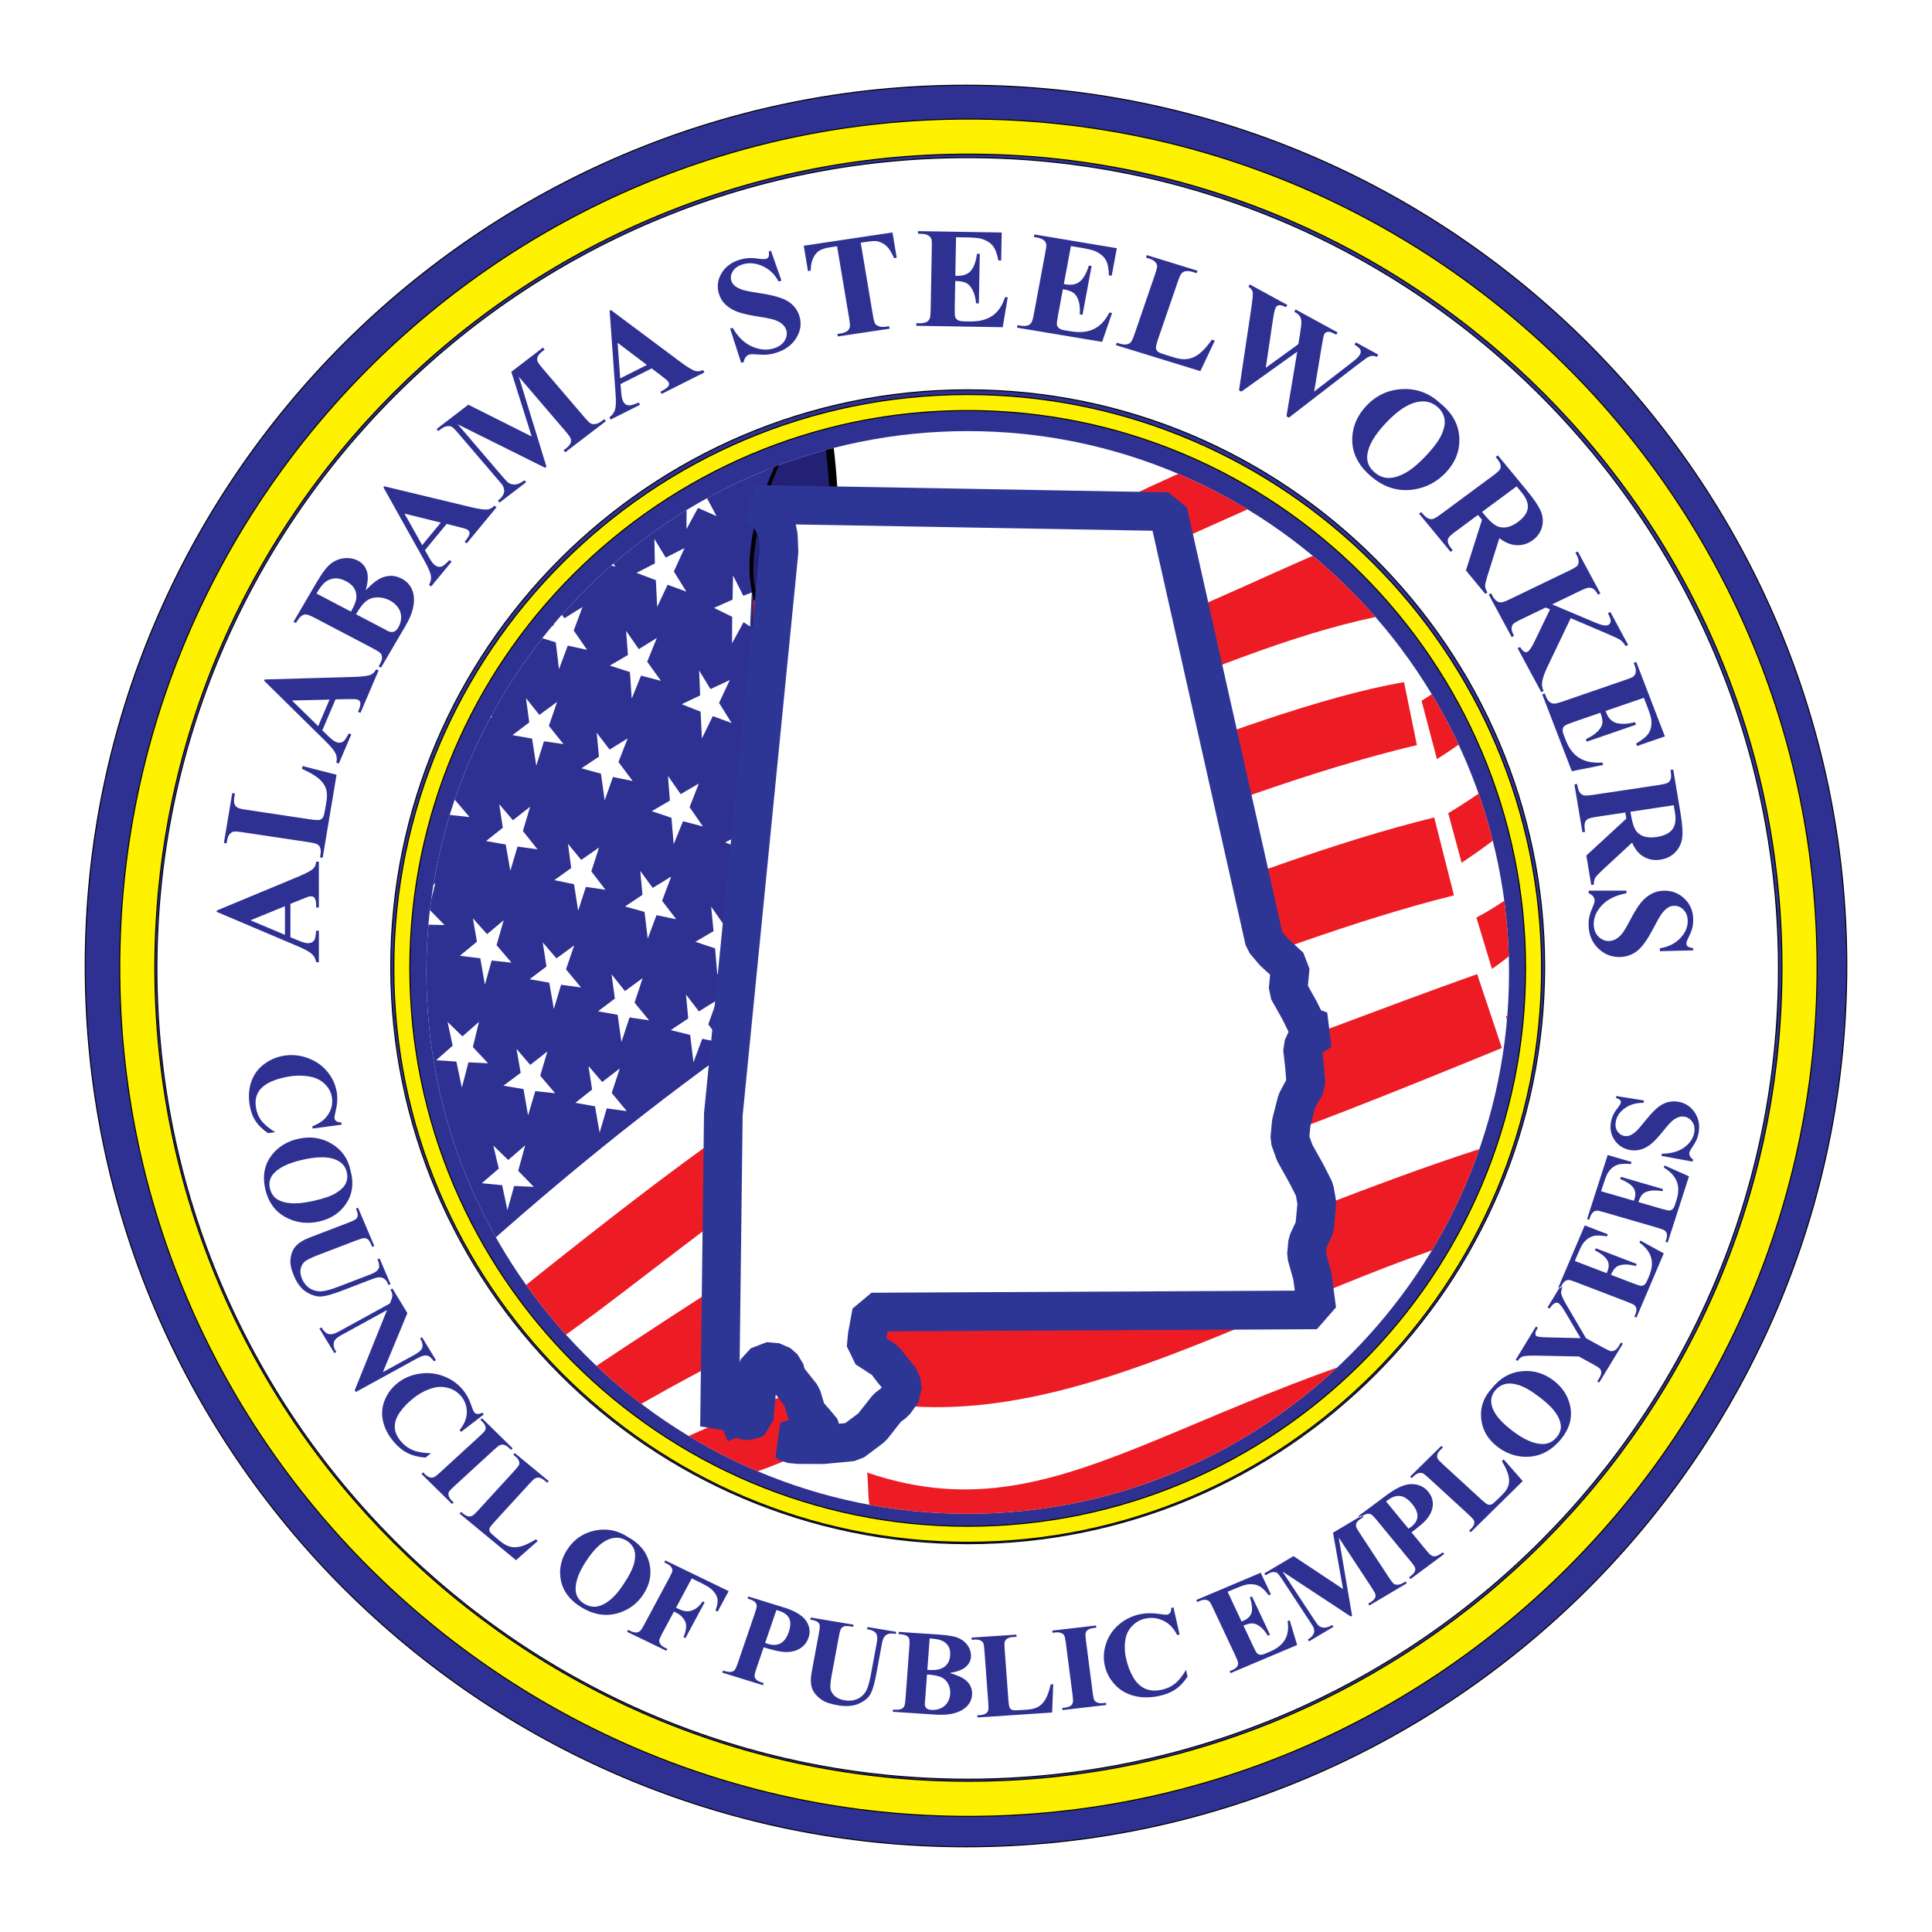 <?xml version="1.0" encoding="utf-8"?>
<!-- Generator: Adobe Illustrator 13.0.0, SVG Export Plug-In . SVG Version: 6.00 Build 14576)  -->
<!DOCTYPE svg PUBLIC "-//W3C//DTD SVG 1.0//EN" "http://www.w3.org/TR/2001/REC-SVG-20010904/DTD/svg10.dtd">
<svg version="1.0" id="Layer_1" xmlns="http://www.w3.org/2000/svg" xmlns:xlink="http://www.w3.org/1999/xlink" x="0px" y="0px"
	 width="192.756px" height="192.756px" viewBox="0 0 192.756 192.756" enable-background="new 0 0 192.756 192.756"
	 xml:space="preserve">
<g>
	<polygon fill-rule="evenodd" clip-rule="evenodd" fill="#FFFFFF" points="0,0 192.756,0 192.756,192.756 0,192.756 0,0 	"/>
	
		<path fill-rule="evenodd" clip-rule="evenodd" fill="#2E3192" stroke="#000000" stroke-width="0.104" stroke-miterlimit="2.613" d="
		M96.378,8.504c48.399,0,87.874,39.475,87.874,87.874s-39.475,87.874-87.874,87.874S8.504,144.777,8.504,96.378
		S47.979,8.504,96.378,8.504L96.378,8.504z"/>
	
		<path fill-rule="evenodd" clip-rule="evenodd" fill="#FFF200" stroke="#000000" stroke-width="0.104" stroke-miterlimit="2.613" d="
		M96.619,11.875c-46.636,0-84.673,38.037-84.673,84.672s38.037,84.673,84.673,84.673c46.636,0,84.672-38.037,84.672-84.673
		S143.255,11.875,96.619,11.875L96.619,11.875z"/>
	
		<path fill-rule="evenodd" clip-rule="evenodd" fill="#2E3192" stroke="#000000" stroke-width="0.104" stroke-miterlimit="2.613" d="
		M96.619,15.378c-44.706,0-81.169,36.463-81.169,81.169s36.463,81.169,81.169,81.169c44.707,0,81.168-36.463,81.168-81.169
		S141.325,15.378,96.619,15.378L96.619,15.378z"/>
	
		<path fill-rule="evenodd" clip-rule="evenodd" fill="#FFFFFF" stroke="#000000" stroke-width="0.104" stroke-miterlimit="2.613" d="
		M96.547,15.726c-44.554,0-80.892,36.339-80.892,80.893c0,44.554,36.338,80.892,80.892,80.892s80.893-36.338,80.893-80.892
		C177.439,52.065,141.101,15.726,96.547,15.726L96.547,15.726z"/>
	
		<path fill-rule="evenodd" clip-rule="evenodd" fill="#2E3192" stroke="#000000" stroke-width="0.104" stroke-miterlimit="2.613" d="
		M96.547,38.894c-31.702,0-57.559,25.856-57.559,57.559s25.857,57.559,57.559,57.559c31.703,0,57.56-25.856,57.56-57.559
		S128.25,38.894,96.547,38.894L96.547,38.894z"/>
	
		<path fill-rule="evenodd" clip-rule="evenodd" fill="#FFF200" stroke="#000000" stroke-width="0.104" stroke-miterlimit="2.613" d="
		M96.547,39.364c-31.535,0-57.255,25.72-57.255,57.255s25.72,57.255,57.255,57.255c31.535,0,57.255-25.721,57.255-57.255
		S128.082,39.364,96.547,39.364L96.547,39.364z"/>
	
		<path fill-rule="evenodd" clip-rule="evenodd" fill="#2E3192" stroke="#000000" stroke-width="0.104" stroke-miterlimit="2.613" d="
		M96.547,40.96c-30.655,0-55.658,25.003-55.658,55.658c0,30.656,25.003,55.658,55.658,55.658s55.658-25.002,55.658-55.658
		C152.205,65.963,127.202,40.96,96.547,40.96L96.547,40.96z"/>
	<path fill-rule="evenodd" clip-rule="evenodd" fill="#2E3192" d="M96.547,41.988c-30.089,0-54.631,24.542-54.631,54.631
		s24.542,54.631,54.631,54.631c30.09,0,54.631-24.542,54.631-54.631S126.637,41.988,96.547,41.988L96.547,41.988z"/>
	<g>
		<defs>
			<path id="SVGID_1_" d="M96.547,43.011c29.747,0,54.009,24.262,54.009,54.009c0,29.746-24.262,54.008-54.009,54.008
				c-29.747,0-54.009-24.262-54.009-54.008C42.538,67.273,66.8,43.011,96.547,43.011L96.547,43.011z"/>
		</defs>
		<use xlink:href="#SVGID_1_"  overflow="visible" fill-rule="evenodd" clip-rule="evenodd" fill="#FFFFFF"/>
		<clipPath id="SVGID_2_">
			<use xlink:href="#SVGID_1_"  overflow="visible"/>
		</clipPath>
		
			<path clip-path="url(#SVGID_2_)" fill-rule="evenodd" clip-rule="evenodd" fill="#232176" stroke="#000000" stroke-width="0.801" stroke-linecap="round" stroke-linejoin="round" stroke-miterlimit="2.613" d="
			M81.476,40.634c-3.805,2.423-7.735,13.135-6.474,18.48c0.402,1.766,6.405,0.246,9.578-0.347
			C82.708,56.191,83.802,42.82,81.476,40.634L81.476,40.634z"/>
		<path clip-path="url(#SVGID_2_)" fill-rule="evenodd" clip-rule="evenodd" fill="#ED1C24" d="M87.124,131.865
			c0.242,2.76,0.779,4.485-0.133,7.976c22.335,3.939,44.662-14.288,69.336-18.748l-3.355-8.105
			C127.618,120.362,109.691,131.954,87.124,131.865L87.124,131.865z M84.626,116.947c0.558,2.663,1.04,5.161,1.462,7.866
			c21.739-3.311,42.707-11.612,63.756-20.255l-2.468-7.369C127.922,104.084,106.695,113.347,84.626,116.947L84.626,116.947z
			 M81.417,101.49l1.58,7.452c20.193-3.467,42.266-14.689,62.064-19.61l-1.968-7.774C123.015,86.502,101.943,97.48,81.417,101.49
			L81.417,101.49z M78.482,87.336l1.195,6.058c20.512-2.998,40.439-14.004,61.687-19.054l-1.282-6.284
			C123.489,70.927,97.898,84.043,78.482,87.336L78.482,87.336z M141.809,52.036c-10.282,0.94-26.045,13.507-65.412,23.027
			c0.031,1.817,0.488,3.629,0.811,5.483c27.111-4.638,44.105-16.133,61.735-19.321l-0.952-7.392L141.809,52.036L141.809,52.036z
			 M153.648,42.306c-12.553-3.656-49.557,22.461-78.388,25.673c-0.343-2.792-0.422-5.979-0.079-8.101
			c5.125,1.897,28.162-5.148,37.03-10.127c12.925-6.22,28.492-11.989,34.179-10.957C148.735,38.896,151.125,38.984,153.648,42.306
			L153.648,42.306z M159.88,129.516c-40.947,6.981-52.324,24.567-73.369,17.4c0.243,1.94-0.223,3.909,1.49,5.842
			c8.582,5.94,22.443,1.009,34.813-4.853c13.751-6.661,28.559-10.245,41.33-12.702L159.88,129.516L159.88,129.516z"/>
		<path clip-path="url(#SVGID_2_)" fill-rule="evenodd" clip-rule="evenodd" fill="#ED1C24" d="M87.189,133.608
			c0.517,2.424,0.176,4.292-0.32,6.899c-9.114,8.204-20.166,6.356-26.19,15.126c-0.808-1.642-1.542-2.865-2.305-4.521
			C64.347,142.043,78.064,141.752,87.189,133.608L87.189,133.608z M51.992,136.248c10.782-7.076,21.118-16.724,31.962-22.622
			c-0.465-2.126-0.915-4.444-1.39-6.629c-5.5,1.682-21.703,14.446-32.656,23.275C50.467,132.117,51.375,134.61,51.992,136.248
			L51.992,136.248z M53.586,140.232c0.669,1.937,1.563,3.804,2.312,5.653c5.879-6.332,24.796-13.314,30.491-19.338
			c-0.246-1.688-0.925-4.504-1.164-6.698C76.205,125.316,65.742,132.043,53.586,140.232L53.586,140.232z M156.593,108.416
			c-0.538,0.73-1.367,1.426-2.705,2.465l1.809,5.492c0.735-0.414,1.599-1.182,1.967-1.798L156.593,108.416L156.593,108.416z
			 M155.627,96.304c-1.155,1.55-2.851,3.266-5.379,5.109l1.622,5.235c1.588-1.242,3.475-2.952,4.134-4.351L155.627,96.304
			L155.627,96.304z M155.546,84.363c-1.495,2.599-4.551,5.233-8.247,7.183l1.556,5.129c3.173-2.23,5.757-4.847,6.624-6.687
			L155.546,84.363L155.546,84.363z M155.818,70.361c-2.39,4.824-7.287,8.337-11.327,10.77l1.334,4.945
			c3.194-2.11,8.365-5.959,9.791-9.229L155.818,70.361L155.818,70.361z M155.883,55.981c-2.83,5.841-9.038,10.826-14.053,13.934
			l1.535,5.828c3.929-2.524,8.94-6.198,12.45-12.499L155.883,55.981L155.883,55.981z M140.06,54.271
			c-0.018,2.902,0.367,5.934,0.811,8.758c5.542-3.899,16.096-13.11,14.116-17.668C150.79,48.533,145.668,52.115,140.06,54.271
			L140.06,54.271z"/>
		
			<path clip-path="url(#SVGID_2_)" fill="none" stroke="#000000" stroke-width="0.377" stroke-linecap="round" stroke-linejoin="round" stroke-miterlimit="2.613" d="
			M75.022,59.234c-1.334,16.909,12.346,61.472,12.434,77.819l-0.815,4.595"/>
		<path clip-path="url(#SVGID_2_)" fill-rule="evenodd" clip-rule="evenodd" fill="#2E3192" d="M48.124,124.646
			c10.398-9.289,21.506-18.04,32.798-25.461c-2.183-11.739-6.754-26.842-5.736-39.56c-1.944-6.271,3.467-17.75,6.501-18.867
			c-4.864-6.133-19.679,1.232-27.149,4.965c-8.497,5.748-17.41,12.378-25.588,20.232C37.224,86.791,42.013,105.605,48.124,124.646
			L48.124,124.646z"/>
		<path clip-path="url(#SVGID_2_)" fill-rule="evenodd" clip-rule="evenodd" fill="#FFFFFF" d="M71.325,45.88l0.194-2.705
			l-1.803-1.086l1.894-0.579l0.191-2.452l0.936,2.107l1.938-0.592l-1.263,2.023l1.012,2.272l-1.792-1.026L71.325,45.88L71.325,45.88
			z M61.06,50.468L60.928,47.8l-1.897-0.806l1.786-0.924l-0.044-2.443l1.141,1.918l1.921-0.965l-1.076,2.281l1.251,2.011L62.1,48.26
			L61.06,50.468L61.06,50.468z M51.301,56.601l-0.322-2.672l-1.945-0.539l1.755-1.104l-0.225-2.388l1.245,1.698l1.834-1.191
			l-0.909,2.419l1.421,1.896l-2.025-0.452L51.301,56.601L51.301,56.601z M41.944,63.682l-0.468-2.691l-1.959-0.345l1.679-1.269
			l-0.371-2.406l1.369,1.597l1.769-1.297l-0.809,2.452l1.491,1.749l-1.984-0.212L41.944,63.682L41.944,63.682z M32.756,71.467
			l-0.547-2.604l-2.019-0.139l1.647-1.449l-0.506-2.364l1.484,1.436l1.647-1.448l-0.607,2.516l1.515,1.615l-1.953-0.033
			L32.756,71.467L32.756,71.467z M68.49,52.792l0.015-2.649l-1.828-0.953l1.862-0.759l0.056-2.41l1.05,1.946l1.908-0.772
			l-1.187,2.189l1.126,2.112l-1.852-0.82L68.49,52.792L68.49,52.792z M58.482,58.31l-0.176-2.654l-1.966-0.658l1.765-1.043
			l-0.19-2.461l1.265,1.817l1.81-1.057l-0.919,2.359l1.332,1.923l-1.991-0.525L58.482,58.31L58.482,58.31z M48.962,65l-0.423-2.705
			L46.57,61.89l1.734-1.223l-0.371-2.406l1.325,1.61l1.779-1.237l-0.773,2.378l1.456,1.822l-1.994-0.271L48.962,65L48.962,65z
			 M39.646,72.32l-0.502-2.618l-1.994-0.271l1.713-1.343l-0.416-2.392l1.404,1.523l1.713-1.343l-0.753,2.498l1.491,1.748
			L40.32,69.91L39.646,72.32L39.646,72.32z M65.566,60.552l-0.132-2.668l-1.931-0.732l1.831-0.938l-0.044-2.442l1.13,1.859
			l1.876-0.952l-1.065,2.341l1.252,2.011l-1.876-0.686L65.566,60.552L65.566,60.552z M55.772,66.759l-0.322-2.672l-1.956-0.599
			l1.755-1.104l-0.225-2.387l1.29,1.684l1.8-1.117l-0.874,2.346l1.332,1.923l-1.925-0.419L55.772,66.759L55.772,66.759z
			 M46.405,73.78l-0.457-2.631l-1.959-0.345l1.668-1.329l-0.36-2.346l1.359,1.537l1.769-1.297l-0.798,2.511l1.48,1.688l-1.983-0.212
			L46.405,73.78L46.405,73.78z M37.273,81.611l-0.593-2.59l-1.983-0.212l1.647-1.449l-0.551-2.351l1.495,1.496l1.637-1.509
			l-0.642,2.59l1.605,1.587l-1.997-0.019L37.273,81.611L37.273,81.611z M73.035,64.188l0.014-2.649l-1.816-0.893l1.852-0.818
			l0.056-2.41l1.016,2.02l0.846-0.322l-0.17,3.39l-0.645-0.433L73.035,64.188L73.035,64.188z M63.026,69.705l-0.177-2.654
			l-2.011-0.645l1.811-1.058l-0.18-2.401l1.265,1.817l1.8-1.117l-0.964,2.374l1.376,1.909l-1.99-0.525L63.026,69.705L63.026,69.705z
			 M53.506,76.395l-0.422-2.705l-1.959-0.346l1.679-1.269l-0.326-2.42l1.335,1.67l1.769-1.297l-0.819,2.392l1.456,1.822
			l-1.949-0.286L53.506,76.395L53.506,76.395z M44.191,83.715l-0.502-2.617l-1.994-0.272l1.713-1.343l-0.416-2.392l1.415,1.583
			l1.713-1.343l-0.763,2.438l1.491,1.748l-1.983-0.212L44.191,83.715L44.191,83.715z M70.03,73.672l-0.131-2.668l-1.886-0.746
			l1.841-0.877l-0.1-2.489l1.13,1.859l1.932-0.906l-1.075,2.281l1.251,2.01l-1.876-0.686L70.03,73.672L70.03,73.672z M60.327,79.852
			l-0.368-2.659l-1.945-0.539l1.744-1.163l-0.225-2.388l1.29,1.684l1.799-1.117l-0.919,2.359l1.421,1.896l-1.969-0.405
			L60.327,79.852L60.327,79.852z M50.915,86.887l-0.458-2.631l-1.959-0.346l1.668-1.329l-0.36-2.346l1.37,1.597l1.713-1.343
			l-0.719,2.424l1.457,1.822l-1.994-0.271L50.915,86.887L50.915,86.887z M41.737,94.731l-0.547-2.604l-1.974-0.152l1.592-1.495
			l-0.451-2.318l1.439,1.449l1.637-1.508l-0.642,2.589l1.56,1.602l-1.907-0.047L41.737,94.731L41.737,94.731z M67.213,84.232
			l-0.222-2.64l-1.966-0.659l1.81-1.057l-0.19-2.461l1.265,1.817l1.81-1.058l-0.919,2.36l1.332,1.923l-1.991-0.525L67.213,84.232
			L67.213,84.232z M57.683,90.863l-0.412-2.645l-1.97-0.405l1.689-1.209l-0.326-2.419l1.325,1.61l1.779-1.237l-0.773,2.378
			l1.411,1.835l-1.949-0.286L57.683,90.863L57.683,90.863z M48.378,98.243l-0.458-2.631l-2.039-0.258l1.703-1.402l-0.406-2.333
			l1.415,1.583l1.658-1.389l-0.708,2.484l1.491,1.748l-1.983-0.212L48.378,98.243L48.378,98.243z M74.384,87.519l-0.086-2.682
			l-1.942-0.792l1.786-0.924l-0.045-2.442l1.141,1.918l1.921-0.966l-1.075,2.282l1.251,2.01l-1.911-0.612L74.384,87.519
			L74.384,87.519z M64.625,93.652l-0.322-2.673l-1.946-0.539l1.745-1.163l-0.225-2.388l1.244,1.698l1.845-1.131l-0.909,2.419
			l1.411,1.836l-1.97-0.405L64.625,93.652L64.625,93.652z M55.257,100.674L54.8,98.042l-1.959-0.345l1.679-1.27l-0.371-2.406
			l1.37,1.597l1.769-1.297l-0.818,2.392l1.501,1.808l-1.994-0.271L55.257,100.674L55.257,100.674z M46.081,108.519l-0.548-2.604
			l-2.018-0.139l1.647-1.448l-0.506-2.365l1.484,1.436l1.647-1.448l-0.607,2.516l1.515,1.615l-1.962-0.092L46.081,108.519
			L46.081,108.519z M71.566,97.26l-0.222-2.64l-1.966-0.658l1.81-1.058l-0.235-2.447l1.266,1.817l1.81-1.058l-0.874,2.346
			l1.286,1.937l-1.935-0.479L71.566,97.26L71.566,97.26z M62.001,103.964l-0.378-2.718l-1.959-0.346l1.679-1.27l-0.326-2.42
			l1.334,1.671l1.769-1.297l-0.809,2.451l1.446,1.763l-1.949-0.286L62.001,103.964L62.001,103.964z M52.686,111.285l-0.458-2.632
			l-2.004-0.332l1.724-1.282l-0.416-2.393l1.37,1.597l1.713-1.343l-0.718,2.425l1.491,1.748l-1.983-0.212L52.686,111.285
			L52.686,111.285z M78.983,99.778l-0.131-2.667l-1.931-0.732l1.831-0.938l-0.089-2.429l1.276,1.877l0.437,2.512L78.983,99.778
			L78.983,99.778z M69.189,105.985l-0.332-2.732l-1.935-0.479l1.744-1.163l-0.225-2.388l1.29,1.684l1.8-1.117l-0.864,2.405
			l1.366,1.85l-1.969-0.405L69.189,105.985L69.189,105.985z M59.822,113.007l-0.458-2.631l-1.959-0.346l1.668-1.329l-0.36-2.346
			l1.369,1.597l1.758-1.356l-0.808,2.451l1.501,1.809l-1.994-0.272L59.822,113.007L59.822,113.007z M50.625,120.732l-0.526-2.484
			l-2.029-0.198l1.692-1.462l-0.541-2.291l1.484,1.436l1.692-1.463l-0.697,2.544l1.56,1.602l-1.962-0.093L50.625,120.732
			L50.625,120.732z"/>
	</g>
	
		<polygon fill-rule="evenodd" clip-rule="evenodd" fill="#FFFFFF" stroke="#2E3695" stroke-width="3.858" stroke-linejoin="bevel" stroke-miterlimit="2.613" points="
		71.786,142.332 72.167,111.18 77.719,55.092 77.658,53.465 77.511,52.756 76.842,51.652 76.536,51.199 75.421,50.324 
		104.188,50.832 116.538,51.051 126.152,93.86 127.108,94.991 128.728,96.473 128.514,98.77 129.657,100.805 130.42,102.362 
		131.784,102.836 130.284,103.816 129.945,104.557 130.136,106.253 130.299,108.236 129.889,108.913 129.374,109.888 
		128.829,112.019 128.68,113.625 129.169,115.002 130.327,117.078 131.144,118.679 131.385,120.032 131.287,121.085 
		131.159,122.463 130.463,123.942 130.346,125.205 130.927,127.266 131.381,130.686 86.954,130.905 86.523,133.259 86.408,134.502 
		88.319,135.741 89.059,136.717 89.894,137.701 90.064,138.778 89.265,139.901 88.518,140.468 87.555,141.691 86.986,142.41 
		85.058,143.853 82.079,144.136 79.687,144.126 78.787,144.043 78.386,143.794 79.478,143.47 81.168,143.338 82.036,143.147 
		82.067,142.804 81.304,141.884 80.482,140.958 79.998,139.312 78.495,137.416 78.284,136.566 77.571,135.94 76.327,135.825 
		75.317,136.928 75.495,138.759 75.348,140.347 75.238,141.533 74.868,141.769 74.161,141.703 73.707,141.391 72.775,141.651 
		71.895,141.995 71.786,142.332 71.786,142.332 	"/>
	<path fill-rule="evenodd" clip-rule="evenodd" fill="#2E3192" d="M28.974,90.175v3.335l0.972,0.397
		c0.324,0.13,0.59,0.195,0.801,0.195c0.281,0,0.487-0.107,0.618-0.321c0.081-0.124,0.138-0.432,0.178-0.924h0.271v3.14h-0.271
		c-0.055-0.337-0.204-0.618-0.447-0.834c-0.241-0.219-0.744-0.49-1.505-0.808l-7.963-3.377v-0.133l8.184-3.404
		c0.776-0.326,1.264-0.592,1.464-0.801c0.153-0.159,0.241-0.383,0.266-0.67h0.271v4.568h-0.271v-0.188
		c0-0.366-0.055-0.625-0.163-0.772c-0.078-0.102-0.191-0.154-0.339-0.154c-0.088,0-0.179,0.014-0.271,0.043
		c-0.045,0.009-0.229,0.078-0.553,0.209L28.974,90.175L28.974,90.175z M28.429,90.413l-3.436,1.405l3.436,1.45V90.413L28.429,90.413
		z M30.177,76.427l3.402,0.869l-1.386,8.283l-0.268-0.04l0.052-0.31c0.045-0.27,0.03-0.496-0.044-0.676
		c-0.047-0.13-0.148-0.239-0.303-0.329c-0.106-0.066-0.407-0.138-0.903-0.212l-6.482-0.972c-0.504-0.076-0.823-0.097-0.958-0.066
		c-0.135,0.032-0.261,0.117-0.381,0.258c-0.12,0.139-0.202,0.341-0.246,0.601l-0.052,0.31l-0.271-0.041l0.833-4.975l0.271,0.041
		l-0.068,0.406c-0.046,0.272-0.032,0.496,0.042,0.678c0.05,0.127,0.148,0.239,0.303,0.334c0.108,0.066,0.409,0.138,0.903,0.212
		l6.279,0.941c0.503,0.075,0.831,0.095,0.977,0.062c0.148-0.036,0.271-0.125,0.364-0.278c0.064-0.108,0.13-0.382,0.204-0.821
		l0.13-0.777c0.083-0.496,0.06-0.922-0.068-1.281c-0.128-0.356-0.371-0.686-0.73-0.986c-0.357-0.301-0.904-0.617-1.645-0.949
		L30.177,76.427L30.177,76.427z M33.476,69.775l-1.32,3.093l0.745,0.712c0.249,0.236,0.47,0.39,0.666,0.465
		c0.261,0.1,0.494,0.073,0.7-0.079c0.124-0.086,0.299-0.352,0.531-0.794l0.251,0.096l-1.243,2.912l-0.252-0.096
		c0.083-0.333,0.056-0.645-0.084-0.932c-0.137-0.288-0.496-0.717-1.075-1.283l-6.046-5.954l0.053-0.124l8.936-0.255
		c0.849-0.027,1.406-0.101,1.675-0.224c0.205-0.093,0.375-0.27,0.512-0.527l0.251,0.096l-1.809,4.236l-0.251-0.097l0.074-0.174
		c0.145-0.339,0.196-0.599,0.155-0.774c-0.032-0.123-0.116-0.211-0.253-0.264c-0.082-0.031-0.171-0.05-0.269-0.057
		c-0.046-0.007-0.243-0.008-0.595-0.002L33.476,69.775L33.476,69.775z M32.877,69.803l-3.743,0.085l2.612,2.562L32.877,69.803
		L32.877,69.803z M36.487,58.896c0.65-0.684,1.208-1.111,1.667-1.283c0.658-0.25,1.296-0.211,1.917,0.115
		c0.657,0.344,1.054,0.878,1.189,1.602c0.162,0.886-0.101,1.914-0.786,3.083l-2.459,4.197l-0.237-0.125
		c0.224-0.382,0.338-0.66,0.341-0.837c0.004-0.174-0.036-0.321-0.125-0.438c-0.088-0.119-0.367-0.301-0.839-0.549l-5.664-2.971
		c-0.472-0.248-0.785-0.376-0.941-0.385c-0.155-0.01-0.309,0.037-0.461,0.136c-0.155,0.098-0.341,0.337-0.562,0.716l-0.24-0.125
		l2.319-3.958c0.554-0.946,1.038-1.57,1.445-1.87c0.409-0.302,0.857-0.472,1.343-0.513c0.488-0.043,0.931,0.043,1.329,0.251
		c0.422,0.221,0.711,0.561,0.871,1.022C36.756,57.422,36.72,58.066,36.487,58.896L36.487,58.896z M35.013,61.02
		c0.337-0.576,0.518-1.036,0.542-1.382c0.022-0.347-0.048-0.658-0.21-0.936c-0.163-0.276-0.439-0.516-0.826-0.718
		c-0.384-0.202-0.743-0.295-1.076-0.282c-0.33,0.015-0.637,0.123-0.924,0.323c-0.287,0.2-0.6,0.599-0.943,1.193L35.013,61.02
		L35.013,61.02z M35.517,61.283l2.799,1.468l0.319,0.176c0.231,0.121,0.438,0.159,0.623,0.109c0.182-0.051,0.337-0.185,0.466-0.405
		c0.19-0.324,0.291-0.663,0.298-1.018c0.009-0.354-0.09-0.681-0.294-0.978c-0.201-0.299-0.482-0.541-0.838-0.728
		c-0.408-0.214-0.828-0.317-1.255-0.308c-0.427,0.01-0.798,0.136-1.111,0.382C36.21,60.226,35.875,60.661,35.517,61.283
		L35.517,61.283z M44.564,52.269l-2.169,2.628l0.507,0.879c0.17,0.292,0.338,0.498,0.505,0.621c0.222,0.164,0.454,0.2,0.696,0.107
		c0.144-0.05,0.39-0.26,0.742-0.625l0.214,0.158l-2.043,2.474l-0.214-0.158c0.176-0.298,0.242-0.605,0.19-0.918
		c-0.048-0.312-0.268-0.819-0.66-1.513l-4.077-7.301l0.086-0.104l8.664,2.085c0.823,0.196,1.38,0.27,1.675,0.222
		c0.224-0.036,0.439-0.161,0.646-0.373l0.213,0.158l-2.972,3.601l-0.214-0.158l0.122-0.148c0.238-0.289,0.363-0.525,0.374-0.704
		c0.005-0.125-0.05-0.233-0.167-0.319c-0.07-0.051-0.15-0.092-0.242-0.125c-0.042-0.019-0.231-0.071-0.572-0.157L44.564,52.269
		L44.564,52.269z M43.98,52.139l-3.622-0.895l1.764,3.145L43.98,52.139L43.98,52.139z M53.048,43.549l-2.034-6.452l3.156-2.419
		l0.172,0.202l-0.252,0.193c-0.229,0.175-0.38,0.352-0.452,0.533c-0.051,0.125-0.055,0.269-0.012,0.432
		c0.034,0.118,0.205,0.36,0.517,0.724l4.14,4.838c0.321,0.375,0.543,0.593,0.665,0.656c0.124,0.061,0.279,0.077,0.468,0.048
		c0.192-0.028,0.395-0.125,0.613-0.292l0.252-0.193l0.171,0.199L56.4,45.122l-0.171-0.2l0.252-0.193
		c0.23-0.177,0.379-0.354,0.452-0.537c0.052-0.122,0.055-0.269,0.006-0.436c-0.032-0.116-0.205-0.36-0.521-0.729l-4.654-5.438
		l2.756,8.972l-0.139,0.106l-8.708-4.332l4.423,5.168c0.309,0.36,0.509,0.576,0.6,0.644c0.202,0.142,0.438,0.206,0.7,0.192
		c0.264-0.013,0.573-0.154,0.928-0.427l0.17,0.199l-2.655,2.034l-0.171-0.199l0.08-0.061c0.175-0.128,0.312-0.278,0.412-0.448
		c0.101-0.169,0.149-0.332,0.146-0.482c-0.004-0.153-0.06-0.331-0.161-0.532c-0.027-0.047-0.179-0.232-0.461-0.561l-3.974-4.644
		c-0.318-0.372-0.537-0.586-0.657-0.647c-0.122-0.06-0.277-0.075-0.466-0.046c-0.191,0.03-0.395,0.128-0.611,0.294l-0.246,0.189
		l-0.172-0.202l3.168-2.428L53.048,43.549L53.048,43.549z M65.02,36.754l-3.111,1.565l0.086,0.999
		c0.03,0.332,0.095,0.585,0.194,0.761c0.132,0.235,0.329,0.357,0.589,0.366c0.153,0.009,0.469-0.088,0.947-0.285l0.127,0.227
		l-2.93,1.474l-0.127-0.227c0.29-0.205,0.481-0.46,0.569-0.765c0.091-0.304,0.108-0.852,0.047-1.637l-0.586-8.239l0.125-0.062
		l7.018,5.24c0.668,0.496,1.146,0.778,1.435,0.848c0.221,0.053,0.47,0.021,0.75-0.092l0.127,0.227l-4.263,2.145l-0.127-0.227
		l0.175-0.088c0.341-0.172,0.557-0.34,0.644-0.5c0.059-0.113,0.054-0.232-0.015-0.355c-0.041-0.074-0.097-0.143-0.167-0.207
		c-0.03-0.033-0.181-0.154-0.455-0.364L65.02,36.754L65.02,36.754z M64.542,36.41l-2.924-2.212l0.26,3.552L64.542,36.41
		L64.542,36.41z M76.917,25.014l1.052,2.987l-0.291,0.084c-0.378-0.716-0.908-1.226-1.59-1.533c-0.682-0.305-1.33-0.369-1.95-0.189
		c-0.478,0.139-0.818,0.369-1.019,0.693c-0.203,0.322-0.252,0.642-0.15,0.958c0.064,0.197,0.172,0.363,0.321,0.489
		c0.202,0.17,0.487,0.314,0.853,0.429c0.269,0.084,0.862,0.196,1.78,0.337c1.285,0.198,2.195,0.471,2.734,0.82
		c0.536,0.349,0.898,0.821,1.091,1.417c0.244,0.755,0.142,1.495-0.303,2.218c-0.447,0.723-1.149,1.225-2.105,1.501
		c-0.3,0.087-0.596,0.14-0.88,0.16c-0.286,0.018-0.657,0.006-1.112-0.036c-0.254-0.023-0.454-0.013-0.598,0.028
		c-0.122,0.036-0.238,0.116-0.344,0.244c-0.108,0.128-0.175,0.297-0.2,0.503l-0.259,0.075l-1.102-3.41l0.26-0.075
		c0.517,0.899,1.148,1.514,1.902,1.848c0.751,0.334,1.467,0.404,2.147,0.207c0.526-0.152,0.9-0.41,1.125-0.771
		c0.225-0.361,0.279-0.722,0.163-1.081c-0.069-0.214-0.196-0.403-0.381-0.568c-0.184-0.163-0.426-0.302-0.729-0.411
		c-0.303-0.109-0.809-0.218-1.522-0.328c-0.998-0.153-1.733-0.316-2.205-0.491c-0.474-0.173-0.868-0.407-1.185-0.699
		c-0.317-0.291-0.545-0.647-0.682-1.07c-0.232-0.718-0.149-1.413,0.244-2.082c0.397-0.666,1.019-1.122,1.867-1.368
		c0.31-0.089,0.621-0.142,0.935-0.156c0.239-0.009,0.539,0.011,0.901,0.065c0.363,0.051,0.61,0.06,0.735,0.023
		c0.123-0.035,0.207-0.1,0.254-0.19c0.049-0.092,0.059-0.281,0.032-0.569L76.917,25.014L76.917,25.014z M89.042,23.191l0.423,2.526
		l-0.261,0.039c-0.254-0.562-0.495-0.954-0.726-1.179c-0.231-0.228-0.526-0.391-0.881-0.492c-0.198-0.057-0.527-0.048-0.986,0.021
		l-0.734,0.11l1.204,7.193c0.08,0.477,0.157,0.771,0.232,0.882c0.077,0.112,0.204,0.199,0.38,0.264
		c0.179,0.067,0.407,0.079,0.687,0.037l0.328-0.049l0.042,0.253l-5.16,0.773l-0.042-0.253l0.327-0.049
		c0.286-0.043,0.508-0.127,0.666-0.249c0.116-0.082,0.197-0.208,0.242-0.375c0.037-0.116,0.016-0.409-0.063-0.879l-1.204-7.193
		L82.8,24.678c-0.663,0.099-1.125,0.303-1.38,0.616c-0.359,0.434-0.536,1.004-0.533,1.709l-0.275,0.041l-0.423-2.526L89.042,23.191
		L89.042,23.191z M95.384,23.67l-0.071,3.843l0.198,0.003c0.633,0.011,1.094-0.17,1.387-0.541c0.291-0.371,0.481-0.924,0.576-1.655
		l0.278,0.005l-0.091,4.943l-0.279-0.005c-0.05-0.541-0.165-0.982-0.347-1.33c-0.184-0.348-0.398-0.582-0.647-0.705
		c-0.247-0.121-0.61-0.186-1.084-0.194l-0.049,2.659c-0.01,0.521,0.007,0.837,0.053,0.955c0.043,0.117,0.129,0.214,0.256,0.29
		c0.124,0.078,0.33,0.117,0.616,0.122l0.595,0.01c0.932,0.015,1.682-0.177,2.252-0.577c0.569-0.397,0.983-1.013,1.245-1.845
		l0.271,0.004l-0.502,2.994l-8.625-0.143l0.004-0.257l0.332,0.006c0.289,0.004,0.523-0.042,0.701-0.136
		c0.129-0.062,0.229-0.172,0.3-0.331c0.057-0.108,0.09-0.4,0.099-0.875l0.114-6.21c0.008-0.428,0-0.689-0.023-0.788
		c-0.045-0.162-0.135-0.29-0.264-0.379c-0.186-0.134-0.438-0.202-0.763-0.208l-0.332-0.005l0.005-0.26l8.351,0.138l-0.052,2.792
		l-0.278-0.004c-0.131-0.685-0.32-1.177-0.573-1.479c-0.251-0.301-0.611-0.526-1.081-0.671c-0.271-0.09-0.786-0.139-1.542-0.151
		L95.384,23.67L95.384,23.67z M106.845,24.553l-0.706,3.785l0.195,0.033c0.624,0.104,1.108-0.006,1.459-0.329
		c0.349-0.323,0.629-0.841,0.843-1.549l0.274,0.046l-0.907,4.869l-0.274-0.046c0.039-0.541-0.001-0.995-0.123-1.365
		c-0.125-0.371-0.298-0.634-0.523-0.792c-0.224-0.156-0.571-0.274-1.039-0.352l-0.488,2.62c-0.096,0.512-0.131,0.828-0.105,0.95
		c0.023,0.122,0.093,0.23,0.205,0.324c0.109,0.096,0.306,0.165,0.588,0.211l0.586,0.098c0.918,0.153,1.69,0.074,2.319-0.236
		c0.629-0.308,1.139-0.855,1.535-1.639l0.267,0.045l-0.991,2.883l-8.495-1.417l0.048-0.253l0.326,0.054
		c0.284,0.048,0.523,0.037,0.715-0.03c0.138-0.042,0.255-0.136,0.351-0.282c0.074-0.099,0.155-0.382,0.243-0.85l1.14-6.117
		c0.078-0.421,0.114-0.681,0.107-0.781c-0.018-0.167-0.086-0.306-0.198-0.414c-0.162-0.16-0.399-0.265-0.719-0.318l-0.327-0.055
		l0.048-0.255l8.226,1.373l-0.513,2.75l-0.274-0.046c-0.017-0.695-0.122-1.21-0.322-1.545c-0.197-0.334-0.516-0.61-0.956-0.823
		c-0.254-0.129-0.754-0.254-1.498-0.378L106.845,24.553L106.845,24.553z M121.201,33.983l-1.439,3.044l-8.428-2.591l0.083-0.244
		l0.315,0.097c0.275,0.084,0.514,0.105,0.713,0.064c0.143-0.023,0.272-0.101,0.392-0.232c0.085-0.089,0.207-0.359,0.362-0.811
		l2.028-5.907c0.157-0.459,0.229-0.754,0.22-0.885c-0.014-0.132-0.082-0.263-0.21-0.397c-0.126-0.134-0.324-0.242-0.589-0.324
		l-0.315-0.097l0.085-0.247l5.062,1.557l-0.085,0.246l-0.413-0.127c-0.277-0.085-0.513-0.107-0.714-0.067
		c-0.142,0.026-0.273,0.101-0.396,0.23c-0.087,0.091-0.209,0.361-0.363,0.811l-1.965,5.722c-0.157,0.459-0.229,0.762-0.217,0.903
		c0.014,0.145,0.089,0.272,0.232,0.384c0.104,0.077,0.379,0.181,0.825,0.319l0.791,0.243c0.504,0.155,0.953,0.201,1.348,0.137
		c0.392-0.064,0.774-0.24,1.143-0.528c0.37-0.286,0.785-0.749,1.248-1.389L121.201,33.983L121.201,33.983z M137.513,35.383
		l-0.137,0.224c-0.168-0.075-0.328-0.108-0.483-0.097c-0.154,0.012-0.32,0.069-0.495,0.171c-0.057,0.035-0.379,0.274-0.973,0.715
		l-6.827,5.27l-0.248-0.136l1.076-6.441l-5.575,3.984l-0.236-0.13l1.231-8.228c0.122-0.831,0.167-1.348,0.137-1.55
		c-0.026-0.204-0.17-0.392-0.428-0.563l0.137-0.225l3.746,2.046l-0.137,0.225c-0.306-0.156-0.534-0.223-0.68-0.198
		c-0.147,0.023-0.257,0.093-0.328,0.21c-0.093,0.152-0.187,0.533-0.28,1.14l-0.726,4.896l3.249-2.358l0.174-1.063
		c0.093-0.581,0.134-0.981,0.124-1.198c-0.008-0.215-0.061-0.396-0.158-0.539c-0.095-0.145-0.278-0.29-0.546-0.436l0.137-0.225
		l4.188,2.288l-0.137,0.225c-0.297-0.156-0.518-0.25-0.671-0.279c-0.107-0.02-0.206-0.011-0.298,0.027
		c-0.091,0.038-0.163,0.1-0.215,0.185c-0.057,0.093-0.133,0.427-0.231,1.007l-0.787,4.733l3.546-2.737
		c0.368-0.28,0.61-0.477,0.727-0.591c0.115-0.113,0.208-0.227,0.277-0.34c0.1-0.165,0.118-0.328,0.059-0.487
		c-0.062-0.158-0.26-0.334-0.59-0.525l0.137-0.225L137.513,35.383L137.513,35.383z M143.644,40.194
		c1.222,0.964,1.87,2.109,1.95,3.431c0.077,1.323-0.379,2.505-1.37,3.547c-0.847,0.89-1.866,1.438-3.061,1.646
		c-1.584,0.276-3.041-0.153-4.372-1.288c-1.333-1.136-1.958-2.443-1.873-3.921c0.068-1.166,0.543-2.215,1.425-3.142
		c0.992-1.042,2.194-1.592,3.604-1.648C141.358,38.762,142.59,39.22,143.644,40.194L143.644,40.194z M143.396,40.582
		c-0.68-0.579-1.508-0.689-2.486-0.336c-0.798,0.292-1.678,0.943-2.636,1.95c-1.14,1.198-1.76,2.272-1.86,3.223
		c-0.071,0.665,0.174,1.235,0.731,1.711c0.376,0.32,0.771,0.5,1.187,0.543c0.529,0.051,1.116-0.089,1.757-0.422
		c0.64-0.332,1.331-0.887,2.072-1.667c0.885-0.929,1.453-1.701,1.708-2.316c0.255-0.617,0.333-1.139,0.23-1.572
		C143.998,41.267,143.764,40.895,143.396,40.582L143.396,40.582z M147.457,51.376l-2.205,1.63c-0.426,0.314-0.673,0.537-0.741,0.666
		c-0.068,0.132-0.087,0.284-0.051,0.457c0.039,0.174,0.197,0.431,0.479,0.772l-0.214,0.158l-3.146-3.81l0.214-0.158
		c0.284,0.345,0.51,0.552,0.681,0.625c0.168,0.072,0.326,0.094,0.478,0.063c0.148-0.032,0.434-0.203,0.859-0.518l5.104-3.773
		c0.425-0.315,0.673-0.537,0.743-0.667c0.069-0.133,0.085-0.283,0.047-0.457c-0.035-0.173-0.195-0.429-0.477-0.77l0.216-0.16
		l2.854,3.458c0.744,0.901,1.22,1.608,1.434,2.123c0.213,0.512,0.251,1.033,0.114,1.559c-0.136,0.523-0.441,0.963-0.916,1.314
		c-0.58,0.429-1.224,0.584-1.93,0.47c-0.448-0.076-0.919-0.294-1.412-0.66l-1.186,3.757c-0.151,0.488-0.228,0.813-0.231,0.974
		c0.004,0.241,0.081,0.461,0.233,0.669l-0.214,0.158l-1.935-2.343l1.604-5.048L147.457,51.376L147.457,51.376z M151.313,48.525
		l-3.444,2.546l0.258,0.313c0.42,0.507,0.781,0.853,1.089,1.033c0.308,0.179,0.649,0.246,1.025,0.2
		c0.377-0.046,0.771-0.221,1.186-0.526c0.6-0.443,0.932-0.902,0.999-1.381c0.068-0.476-0.142-1.008-0.629-1.599L151.313,48.525
		L151.313,48.525z M156.711,61.674l-2.321,4.846c-0.325,0.685-0.505,1.226-0.54,1.621c-0.021,0.288,0.032,0.553,0.164,0.796
		l-0.242,0.117l-2.358-4.38l0.242-0.117c0.176,0.265,0.318,0.419,0.427,0.469c0.109,0.051,0.212,0.052,0.308,0.006
		c0.184-0.089,0.428-0.446,0.729-1.072l1.526-3.166l-0.443-0.179l-2.426,1.17c-0.463,0.223-0.738,0.388-0.825,0.494
		c-0.088,0.104-0.133,0.246-0.139,0.424c-0.006,0.182,0.074,0.426,0.242,0.737l-0.241,0.116l-2.285-4.244l0.241-0.117l0.15,0.28
		c0.131,0.243,0.284,0.417,0.456,0.522c0.118,0.079,0.269,0.11,0.449,0.095c0.128-0.003,0.414-0.114,0.862-0.33l5.848-2.82
		c0.455-0.219,0.728-0.377,0.816-0.479c0.091-0.1,0.139-0.24,0.149-0.419c0.01-0.181-0.048-0.388-0.175-0.623l-0.15-0.28
		l0.244-0.118l2.254,4.187l-0.243,0.118c-0.153-0.284-0.312-0.481-0.48-0.587c-0.12-0.078-0.269-0.113-0.445-0.105
		c-0.137,0.002-0.431,0.112-0.88,0.329l-2.767,1.334l4.349,1.835c0.605,0.255,1.021,0.33,1.242,0.223
		c0.168-0.081,0.25-0.232,0.25-0.457c0-0.115-0.093-0.355-0.272-0.722l0.243-0.118l1.768,3.283l-0.244,0.118
		c-0.181-0.284-0.357-0.486-0.537-0.611c-0.181-0.126-0.692-0.365-1.532-0.72L156.711,61.674L156.711,61.674z M164.009,69.619
		l-3.817,1.314l0.067,0.176c0.217,0.563,0.56,0.905,1.03,1.031c0.471,0.124,1.085,0.095,1.839-0.084l0.096,0.248l-4.91,1.691
		l-0.095-0.248c0.515-0.238,0.909-0.498,1.188-0.784c0.276-0.287,0.431-0.561,0.463-0.824c0.031-0.262-0.034-0.605-0.197-1.028
		l-2.641,0.91c-0.518,0.178-0.823,0.306-0.923,0.388c-0.101,0.08-0.165,0.191-0.194,0.33c-0.032,0.137,0.003,0.333,0.101,0.587
		l0.204,0.53c0.318,0.828,0.776,1.422,1.375,1.782c0.597,0.361,1.352,0.506,2.267,0.438l0.093,0.241l-3.134,0.629l-2.95-7.67
		l0.255-0.088l0.113,0.295c0.099,0.256,0.229,0.447,0.386,0.57c0.107,0.092,0.252,0.141,0.433,0.146
		c0.128,0.012,0.428-0.063,0.899-0.226l6.168-2.125c0.425-0.146,0.681-0.247,0.769-0.302c0.145-0.098,0.237-0.224,0.28-0.37
		c0.065-0.212,0.042-0.46-0.068-0.749l-0.113-0.294l0.257-0.088l2.856,7.427l-2.773,0.955l-0.096-0.248
		c0.629-0.36,1.047-0.704,1.254-1.036c0.207-0.33,0.3-0.729,0.275-1.195c-0.009-0.273-0.145-0.744-0.403-1.417L164.009,69.619
		L164.009,69.619z M162.156,81.064l-2.765,0.415c-0.532,0.08-0.862,0.16-0.989,0.242c-0.128,0.084-0.222,0.209-0.277,0.376
		c-0.056,0.169-0.049,0.467,0.022,0.895l-0.269,0.04l-0.799-4.775l0.268-0.04c0.072,0.432,0.164,0.717,0.276,0.858
		c0.109,0.14,0.237,0.232,0.384,0.274c0.147,0.041,0.485,0.021,1.019-0.059l6.396-0.958c0.533-0.08,0.863-0.161,0.992-0.243
		c0.128-0.084,0.219-0.208,0.274-0.378c0.059-0.167,0.05-0.465-0.021-0.892l0.271-0.041l0.725,4.333
		c0.189,1.129,0.243,1.966,0.167,2.514c-0.077,0.546-0.311,1.019-0.699,1.417c-0.387,0.395-0.879,0.639-1.475,0.729
		c-0.728,0.109-1.369-0.05-1.929-0.474c-0.354-0.271-0.653-0.679-0.896-1.225l-2.962,2.742c-0.383,0.358-0.615,0.607-0.702,0.746
		c-0.119,0.213-0.165,0.441-0.138,0.692l-0.269,0.041l-0.491-2.937l3.99-3.679L162.156,81.064L162.156,81.064z M166.989,80.34
		l-4.317,0.647l0.065,0.392c0.106,0.636,0.246,1.104,0.424,1.402c0.177,0.299,0.441,0.514,0.795,0.646
		c0.352,0.132,0.787,0.161,1.305,0.083c0.752-0.113,1.277-0.362,1.581-0.75c0.305-0.385,0.394-0.947,0.271-1.687L166.989,80.34
		L166.989,80.34z M168.933,94.819l-3.325,0.079V94.61c0.834-0.133,1.504-0.463,2.015-0.991c0.507-0.528,0.761-1.096,0.761-1.709
		c0-0.473-0.134-0.849-0.402-1.125c-0.266-0.278-0.575-0.416-0.924-0.416c-0.219,0-0.417,0.05-0.588,0.147
		c-0.231,0.133-0.46,0.35-0.684,0.647c-0.163,0.218-0.449,0.722-0.861,1.512c-0.575,1.105-1.118,1.849-1.628,2.234
		c-0.51,0.383-1.093,0.573-1.751,0.573c-0.834,0-1.552-0.309-2.152-0.922c-0.601-0.616-0.901-1.398-0.901-2.344
		c0-0.297,0.032-0.58,0.095-0.844c0.065-0.264,0.187-0.597,0.362-0.996c0.098-0.224,0.146-0.406,0.146-0.549
		c0-0.122-0.048-0.25-0.146-0.383c-0.098-0.136-0.249-0.245-0.45-0.328V88.86h3.769v0.257c-1.061,0.204-1.866,0.597-2.425,1.181
		c-0.558,0.583-0.836,1.21-0.836,1.882c0,0.521,0.15,0.935,0.449,1.244s0.648,0.463,1.045,0.463c0.236,0,0.465-0.06,0.687-0.178
		c0.218-0.119,0.429-0.297,0.628-0.54c0.198-0.243,0.457-0.668,0.775-1.281c0.447-0.858,0.827-1.476,1.141-1.852
		c0.314-0.378,0.666-0.666,1.053-0.868s0.813-0.304,1.281-0.304c0.794,0,1.472,0.278,2.032,0.83c0.558,0.554,0.836,1.25,0.836,2.089
		c0,0.306-0.037,0.604-0.115,0.892c-0.061,0.218-0.168,0.484-0.329,0.796c-0.158,0.314-0.239,0.535-0.239,0.659
		c0,0.121,0.041,0.216,0.119,0.285c0.077,0.071,0.266,0.135,0.564,0.195V94.819L168.933,94.819z"/>
	<path fill-rule="evenodd" clip-rule="evenodd" fill="#2E3192" d="M34.081,112.211l-2.885,0.385l-0.034-0.227
		c0.728-0.272,1.257-0.668,1.59-1.189c0.331-0.52,0.454-1.076,0.367-1.667c-0.073-0.494-0.289-0.926-0.65-1.299
		c-0.36-0.372-0.795-0.622-1.308-0.747c-0.655-0.162-1.36-0.194-2.117-0.093c-0.745,0.1-1.411,0.279-1.996,0.541
		c-0.586,0.261-1.008,0.602-1.264,1.025c-0.258,0.422-0.34,0.937-0.25,1.544c0.074,0.498,0.254,0.938,0.546,1.322
		c0.29,0.383,0.749,0.767,1.378,1.152l-0.719,0.096c-0.552-0.379-0.975-0.794-1.264-1.245c-0.292-0.452-0.483-0.997-0.579-1.641
		c-0.125-0.842-0.058-1.616,0.202-2.319c0.259-0.702,0.696-1.277,1.31-1.723c0.616-0.443,1.301-0.718,2.053-0.817
		c0.794-0.106,1.576-0.01,2.348,0.291c0.771,0.3,1.403,0.757,1.895,1.376c0.494,0.618,0.794,1.305,0.906,2.06
		c0.082,0.556,0.043,1.16-0.119,1.813c-0.094,0.378-0.136,0.615-0.121,0.713c0.019,0.123,0.083,0.225,0.192,0.303
		c0.11,0.079,0.272,0.118,0.484,0.118L34.081,112.211L34.081,112.211z M34.966,116.777c0.351,1.229,0.214,2.32-0.406,3.273
		c-0.623,0.951-1.541,1.562-2.758,1.828c-1.04,0.229-2.023,0.141-2.954-0.265c-1.234-0.536-2.021-1.502-2.361-2.899
		c-0.34-1.398-0.104-2.592,0.71-3.577c0.643-0.776,1.506-1.286,2.589-1.523c1.217-0.267,2.328-0.096,3.33,0.512
		C34.12,114.736,34.736,115.618,34.966,116.777L34.966,116.777z M34.597,116.933c-0.173-0.714-0.688-1.17-1.544-1.374
		c-0.701-0.165-1.641-0.117-2.817,0.141c-1.398,0.307-2.375,0.767-2.93,1.379c-0.389,0.428-0.511,0.936-0.369,1.521
		c0.096,0.394,0.277,0.701,0.542,0.922c0.339,0.278,0.815,0.45,1.429,0.514c0.611,0.064,1.372-0.004,2.282-0.203
		c1.084-0.238,1.872-0.512,2.362-0.821c0.492-0.31,0.812-0.637,0.963-0.982C34.663,117.684,34.691,117.318,34.597,116.933
		L34.597,116.933z M35.723,120.499l1.626,3.822l-0.214,0.082l-0.081-0.19c-0.122-0.287-0.237-0.473-0.346-0.557
		c-0.109-0.084-0.23-0.126-0.359-0.129c-0.131-0.002-0.42,0.081-0.864,0.251l-3.818,1.466c-0.699,0.268-1.139,0.495-1.324,0.684
		c-0.183,0.187-0.3,0.422-0.353,0.71c-0.052,0.286-0.003,0.604,0.146,0.954c0.17,0.401,0.41,0.706,0.72,0.915
		c0.311,0.21,0.662,0.32,1.055,0.332s1.004-0.14,1.833-0.458l3.18-1.221c0.35-0.134,0.584-0.265,0.704-0.392
		c0.12-0.126,0.187-0.253,0.199-0.379c0.019-0.198-0.037-0.446-0.165-0.746l0.214-0.082l1.09,2.562l-0.214,0.082l-0.065-0.153
		c-0.088-0.206-0.205-0.363-0.352-0.468c-0.147-0.104-0.321-0.154-0.524-0.147c-0.143,0.001-0.373,0.061-0.691,0.183l-2.962,1.137
		c-0.917,0.352-1.603,0.548-2.058,0.59c-0.456,0.04-0.948-0.096-1.478-0.409c-0.53-0.312-0.959-0.854-1.286-1.623
		c-0.272-0.639-0.393-1.17-0.361-1.589c0.043-0.57,0.213-1.028,0.512-1.373c0.302-0.343,0.774-0.64,1.424-0.889l3.818-1.465
		c0.448-0.172,0.717-0.301,0.806-0.392c0.09-0.089,0.142-0.204,0.156-0.347c0.018-0.141-0.044-0.366-0.181-0.679L35.723,120.499
		L35.723,120.499z M40.644,131.006l-2.443,5.891l3.131-1.718c0.437-0.239,0.696-0.46,0.777-0.663
		c0.108-0.277,0.042-0.605-0.199-0.987l0.2-0.109l1.389,2.285l-0.2,0.109c-0.216-0.271-0.386-0.438-0.51-0.505
		c-0.124-0.066-0.274-0.089-0.449-0.067c-0.175,0.021-0.436,0.128-0.778,0.315l-6.065,3.326l-0.106-0.174l3.222-8.004l-4.631,2.54
		c-0.418,0.229-0.645,0.475-0.681,0.738c-0.039,0.262,0.015,0.511,0.157,0.744l0.099,0.164L33.359,135l-1.492-2.453l0.198-0.108
		c0.235,0.379,0.479,0.599,0.731,0.66c0.252,0.061,0.571-0.015,0.958-0.227l5.142-2.819l0.104-0.254
		c0.103-0.252,0.151-0.45,0.145-0.598c-0.007-0.145-0.073-0.325-0.193-0.539l0.2-0.11L40.644,131.006L40.644,131.006z
		 M48.272,141.116l-2.264,1.741l-0.152-0.178c0.477-0.589,0.716-1.187,0.718-1.797c0.002-0.607-0.194-1.145-0.589-1.608
		c-0.331-0.388-0.75-0.652-1.261-0.795c-0.512-0.143-1.02-0.145-1.526-0.001c-0.649,0.181-1.271,0.499-1.866,0.956
		c-0.584,0.449-1.057,0.93-1.417,1.439c-0.361,0.511-0.538,1.009-0.527,1.497c0.008,0.489,0.216,0.97,0.623,1.446
		c0.333,0.391,0.727,0.681,1.185,0.866c0.457,0.188,1.057,0.291,1.806,0.313l-0.564,0.434c-0.678-0.055-1.266-0.203-1.758-0.448
		c-0.495-0.245-0.955-0.619-1.385-1.123c-0.563-0.661-0.926-1.358-1.084-2.088c-0.159-0.729-0.096-1.435,0.189-2.117
		c0.288-0.682,0.726-1.251,1.316-1.705c0.624-0.479,1.347-0.779,2.171-0.898c0.823-0.121,1.613-0.038,2.37,0.252
		c0.758,0.289,1.388,0.73,1.894,1.323c0.372,0.436,0.666,0.973,0.881,1.611c0.125,0.37,0.217,0.594,0.283,0.671
		c0.083,0.097,0.192,0.152,0.33,0.165c0.137,0.014,0.297-0.031,0.479-0.135L48.272,141.116L48.272,141.116z M45.264,149.903
		l-0.165,0.151l-3.054-3.005l0.165-0.15l0.194,0.19c0.169,0.167,0.338,0.272,0.503,0.315c0.116,0.036,0.245,0.027,0.386-0.027
		c0.103-0.032,0.307-0.188,0.611-0.468l3.979-3.649c0.309-0.284,0.486-0.478,0.532-0.58c0.047-0.102,0.051-0.226,0.011-0.374
		c-0.038-0.147-0.14-0.303-0.303-0.463l-0.194-0.19l0.166-0.153l3.055,3.005l-0.166,0.152l-0.194-0.191
		c-0.169-0.166-0.336-0.272-0.502-0.316c-0.118-0.035-0.247-0.028-0.391,0.023c-0.103,0.035-0.306,0.19-0.609,0.469l-3.979,3.65
		c-0.31,0.283-0.487,0.477-0.532,0.58c-0.043,0.104-0.046,0.229-0.008,0.376c0.038,0.15,0.138,0.304,0.301,0.465L45.264,149.903
		L45.264,149.903z M53.659,153.738l-2.176,1.921l-5.637-4.654l0.15-0.164l0.211,0.174c0.184,0.152,0.361,0.242,0.53,0.272
		c0.119,0.026,0.247,0.007,0.385-0.058c0.097-0.043,0.286-0.215,0.563-0.519l3.629-3.965c0.282-0.309,0.441-0.516,0.478-0.621
		c0.036-0.105,0.028-0.229-0.024-0.374c-0.051-0.144-0.167-0.29-0.344-0.437l-0.211-0.174l0.151-0.165l3.386,2.795l-0.151,0.165
		l-0.276-0.228c-0.186-0.153-0.36-0.244-0.53-0.275c-0.119-0.023-0.247-0.007-0.388,0.056c-0.099,0.043-0.287,0.216-0.563,0.518
		l-3.516,3.841c-0.282,0.308-0.443,0.521-0.483,0.635c-0.04,0.117-0.026,0.24,0.047,0.372c0.053,0.092,0.231,0.26,0.53,0.507
		l0.529,0.437c0.337,0.278,0.67,0.454,0.998,0.528c0.326,0.072,0.684,0.056,1.07-0.055c0.387-0.106,0.87-0.337,1.452-0.69
		L53.659,153.738L53.659,153.738z M62.628,153.335c1.164,0.634,1.879,1.497,2.15,2.588c0.268,1.091,0.073,2.139-0.589,3.145
		c-0.565,0.86-1.327,1.459-2.286,1.798c-1.272,0.449-2.548,0.294-3.828-0.466c-1.282-0.761-2.003-1.763-2.161-3.006
		c-0.124-0.981,0.107-1.921,0.697-2.816c0.662-1.006,1.575-1.631,2.735-1.874C60.51,152.46,61.603,152.67,62.628,153.335
		L62.628,153.335z M62.483,153.692c-0.654-0.388-1.358-0.364-2.115,0.065c-0.618,0.354-1.247,1.02-1.887,1.991
		c-0.761,1.156-1.109,2.138-1.045,2.943c0.043,0.564,0.335,1.005,0.872,1.323c0.361,0.215,0.717,0.311,1.068,0.288
		c0.447-0.03,0.912-0.229,1.394-0.596c0.479-0.364,0.967-0.924,1.462-1.676c0.59-0.897,0.943-1.619,1.059-2.167
		c0.117-0.55,0.101-0.996-0.051-1.342C63.088,154.18,62.836,153.902,62.483,153.692L62.483,153.692z M69.014,157.479l-1.568,2.924
		l0.217,0.104c0.331,0.16,0.627,0.243,0.887,0.251c0.262,0.008,0.525-0.065,0.791-0.22c0.266-0.153,0.524-0.41,0.772-0.771
		l0.192,0.094l-1.917,3.574l-0.192-0.094c0.293-0.709,0.34-1.246,0.145-1.611c-0.196-0.365-0.49-0.646-0.885-0.836l-0.217-0.105
		l-1.169,2.179c-0.195,0.364-0.294,0.603-0.302,0.714c-0.005,0.112,0.035,0.231,0.122,0.358c0.085,0.13,0.234,0.245,0.444,0.347
		l0.25,0.12l-0.104,0.193l-3.918-1.896l0.104-0.194l0.249,0.121c0.217,0.104,0.413,0.152,0.584,0.143
		c0.122-0.002,0.241-0.051,0.356-0.146c0.085-0.062,0.223-0.274,0.415-0.633l2.511-4.682c0.195-0.363,0.298-0.6,0.306-0.711
		c0.009-0.111-0.031-0.23-0.118-0.357c-0.088-0.128-0.236-0.242-0.445-0.344l-0.25-0.121l0.105-0.195l6.321,3.06l-1.096,2.042
		l-0.226-0.109c0.207-0.505,0.265-0.923,0.177-1.257c-0.089-0.334-0.308-0.644-0.659-0.933c-0.193-0.159-0.587-0.384-1.184-0.672
		L69.014,157.479L69.014,157.479z M76.191,164.351l-0.721,2.107c-0.141,0.411-0.203,0.677-0.184,0.799
		c0.016,0.124,0.081,0.239,0.194,0.344c0.115,0.104,0.352,0.214,0.714,0.326l-0.071,0.206l-4.065-1.255l0.071-0.206
		c0.371,0.114,0.631,0.159,0.787,0.133c0.153-0.024,0.274-0.08,0.365-0.168c0.088-0.09,0.202-0.338,0.343-0.749l1.687-4.93
		c0.141-0.412,0.203-0.678,0.188-0.801c-0.018-0.124-0.082-0.237-0.195-0.342c-0.11-0.105-0.35-0.214-0.716-0.326l0.071-0.209
		l3.488,1.076c1.147,0.354,1.904,0.804,2.271,1.346c0.366,0.542,0.45,1.105,0.25,1.688c-0.169,0.493-0.474,0.864-0.917,1.117
		c-0.442,0.251-0.969,0.353-1.578,0.306C77.76,164.786,77.099,164.631,76.191,164.351L76.191,164.351z M77.463,160.631l-1.124,3.283
		c0.129,0.048,0.224,0.082,0.292,0.103c0.479,0.148,0.895,0.126,1.247-0.065c0.352-0.189,0.627-0.569,0.821-1.138
		c0.193-0.564,0.203-1.016,0.033-1.357c-0.17-0.343-0.512-0.592-1.028-0.751L77.463,160.631L77.463,160.631z M80.885,161.378
		l4.274,0.717l-0.04,0.216l-0.213-0.036c-0.321-0.054-0.548-0.059-0.681-0.016s-0.234,0.117-0.305,0.221s-0.15,0.381-0.233,0.828
		l-0.715,3.852c-0.131,0.705-0.161,1.18-0.091,1.429c0.07,0.246,0.219,0.465,0.447,0.66c0.228,0.194,0.538,0.323,0.929,0.389
		c0.448,0.075,0.848,0.044,1.198-0.095c0.353-0.14,0.637-0.363,0.856-0.674s0.407-0.883,0.562-1.719l0.596-3.208
		c0.065-0.353,0.073-0.61,0.023-0.774c-0.049-0.163-0.128-0.284-0.234-0.361c-0.167-0.12-0.417-0.207-0.753-0.263l0.04-0.217
		l2.865,0.479l-0.04,0.217l-0.171-0.029c-0.231-0.038-0.433-0.027-0.604,0.036s-0.308,0.177-0.41,0.344
		c-0.075,0.115-0.143,0.333-0.203,0.654l-0.555,2.988c-0.171,0.925-0.36,1.581-0.563,1.97c-0.205,0.388-0.588,0.712-1.148,0.974
		s-1.272,0.319-2.131,0.176c-0.715-0.119-1.252-0.304-1.61-0.552c-0.486-0.336-0.805-0.717-0.954-1.14
		c-0.147-0.425-0.161-0.962-0.04-1.618l0.715-3.851c0.084-0.452,0.111-0.737,0.078-0.857c-0.032-0.119-0.107-0.222-0.227-0.31
		c-0.117-0.089-0.351-0.158-0.702-0.213L80.885,161.378L80.885,161.378z M94.76,166.915c0.784,0.228,1.328,0.479,1.63,0.752
		c0.437,0.388,0.633,0.864,0.591,1.432c-0.044,0.6-0.334,1.078-0.87,1.436c-0.658,0.435-1.582,0.611-2.769,0.532l-4.264-0.283
		l0.016-0.217c0.388,0.026,0.653,0.009,0.797-0.052c0.143-0.059,0.246-0.141,0.309-0.248c0.065-0.106,0.112-0.373,0.144-0.805
		l0.381-5.171c0.032-0.432,0.024-0.704-0.024-0.82c-0.047-0.116-0.139-0.21-0.274-0.286c-0.134-0.077-0.394-0.127-0.778-0.152
		l0.016-0.219l4.021,0.267c0.961,0.064,1.637,0.192,2.024,0.381c0.389,0.189,0.686,0.453,0.893,0.791
		c0.208,0.339,0.297,0.69,0.271,1.054c-0.028,0.386-0.199,0.717-0.515,0.998C96.045,166.583,95.512,166.788,94.76,166.915
		L94.76,166.915z M92.521,166.605c0.585,0.039,1.021,0.005,1.309-0.101c0.288-0.108,0.514-0.271,0.681-0.487
		c0.165-0.217,0.26-0.503,0.286-0.855c0.026-0.352-0.026-0.645-0.155-0.882c-0.129-0.233-0.326-0.418-0.59-0.555
		c-0.264-0.137-0.697-0.222-1.299-0.258L92.521,166.605L92.521,166.605z M92.487,167.064l-0.188,2.556l-0.028,0.295
		c-0.016,0.21,0.027,0.374,0.134,0.49c0.106,0.114,0.269,0.179,0.493,0.193c0.33,0.022,0.639-0.025,0.928-0.147
		c0.289-0.119,0.518-0.309,0.685-0.563c0.169-0.253,0.265-0.543,0.289-0.867c0.027-0.373-0.039-0.714-0.199-1.021
		c-0.16-0.307-0.394-0.53-0.704-0.669C93.587,167.19,93.116,167.103,92.487,167.064L92.487,167.064z M105.079,168.039l-0.108,2.819
		l-7.451,0.495l-0.016-0.217l0.278-0.019c0.243-0.017,0.437-0.071,0.578-0.164c0.104-0.061,0.179-0.16,0.229-0.299
		c0.037-0.096,0.042-0.344,0.013-0.745l-0.386-5.241c-0.03-0.407-0.072-0.66-0.124-0.76c-0.054-0.1-0.151-0.182-0.296-0.248
		c-0.143-0.067-0.334-0.093-0.568-0.077l-0.279,0.019l-0.016-0.219l4.476-0.298l0.016,0.219l-0.365,0.024
		c-0.245,0.017-0.437,0.069-0.58,0.162c-0.102,0.062-0.179,0.16-0.232,0.299c-0.038,0.098-0.043,0.346-0.014,0.745l0.374,5.077
		c0.03,0.407,0.075,0.666,0.132,0.773c0.059,0.108,0.159,0.187,0.31,0.231c0.106,0.029,0.356,0.028,0.751,0.002l0.699-0.046
		c0.445-0.03,0.812-0.129,1.099-0.297c0.285-0.168,0.525-0.42,0.717-0.757c0.194-0.336,0.364-0.822,0.513-1.464L105.079,168.039
		L105.079,168.039z M110.347,169.891l0.028,0.216l-4.365,0.509l-0.027-0.216l0.277-0.032c0.241-0.027,0.432-0.093,0.568-0.191
		c0.1-0.066,0.17-0.17,0.209-0.31c0.034-0.098,0.025-0.346-0.025-0.745l-0.675-5.216c-0.052-0.404-0.108-0.655-0.168-0.752
		c-0.057-0.097-0.158-0.174-0.307-0.233c-0.146-0.06-0.339-0.076-0.571-0.049l-0.278,0.032l-0.027-0.218l4.364-0.509l0.028,0.218
		l-0.277,0.032c-0.242,0.028-0.433,0.091-0.568,0.19c-0.101,0.068-0.173,0.169-0.216,0.311c-0.032,0.099-0.023,0.347,0.027,0.744
		l0.675,5.215c0.052,0.405,0.107,0.656,0.167,0.753c0.062,0.096,0.166,0.173,0.312,0.232c0.149,0.062,0.339,0.078,0.572,0.051
		L110.347,169.891L110.347,169.891z M117.08,160.375l0.605,2.707l-0.236,0.048c-0.336-0.67-0.788-1.145-1.359-1.424
		c-0.568-0.277-1.162-0.355-1.776-0.231c-0.514,0.104-0.953,0.339-1.318,0.706c-0.366,0.368-0.599,0.798-0.694,1.292
		c-0.124,0.631-0.108,1.303,0.051,2.013c0.156,0.698,0.392,1.316,0.706,1.854c0.315,0.536,0.702,0.913,1.166,1.125
		c0.462,0.216,1.008,0.258,1.639,0.13c0.519-0.104,0.969-0.307,1.352-0.61c0.382-0.301,0.753-0.763,1.113-1.386l0.151,0.675
		c-0.359,0.549-0.766,0.979-1.22,1.284c-0.454,0.308-1.014,0.527-1.683,0.662c-0.876,0.177-1.694,0.167-2.45-0.029
		c-0.756-0.197-1.39-0.57-1.9-1.121c-0.509-0.554-0.844-1.183-1.002-1.889c-0.167-0.745-0.12-1.493,0.143-2.245
		c0.26-0.751,0.697-1.382,1.312-1.891c0.615-0.511,1.315-0.844,2.101-1.002c0.577-0.116,1.215-0.122,1.912-0.014
		c0.403,0.062,0.655,0.085,0.757,0.064c0.129-0.025,0.23-0.094,0.305-0.203c0.075-0.109,0.105-0.266,0.091-0.467L117.08,160.375
		L117.08,160.375z M122.481,158.811l1.393,2.971l0.152-0.065c0.487-0.206,0.771-0.5,0.855-0.883
		c0.083-0.383,0.021-0.872-0.183-1.464l0.215-0.091l1.791,3.821l-0.215,0.091c-0.242-0.397-0.496-0.697-0.766-0.902
		c-0.272-0.204-0.524-0.312-0.761-0.321c-0.233-0.009-0.535,0.063-0.9,0.218l0.963,2.056c0.188,0.402,0.32,0.64,0.399,0.714
		c0.077,0.075,0.18,0.12,0.305,0.136c0.124,0.018,0.296-0.022,0.517-0.115l0.458-0.193c0.718-0.304,1.218-0.705,1.503-1.204
		c0.286-0.497,0.37-1.109,0.257-1.836l0.208-0.089l0.744,2.466l-6.642,2.809l-0.094-0.198l0.256-0.107
		c0.222-0.094,0.384-0.209,0.484-0.342c0.075-0.091,0.11-0.209,0.104-0.354c0.003-0.103-0.082-0.337-0.254-0.705l-2.25-4.8
		c-0.155-0.33-0.26-0.528-0.314-0.596c-0.095-0.109-0.212-0.177-0.345-0.202c-0.192-0.039-0.411-0.007-0.66,0.1l-0.256,0.107
		l-0.094-0.2l6.431-2.72l1.012,2.158l-0.214,0.091c-0.357-0.48-0.688-0.794-0.995-0.939c-0.305-0.146-0.664-0.196-1.078-0.149
		c-0.241,0.023-0.652,0.159-1.235,0.406L122.481,158.811L122.481,158.811z M133.995,158.533l-1.002-5.616l2.903-1.723l0.123,0.186
		l-0.231,0.138c-0.211,0.125-0.357,0.259-0.437,0.403c-0.057,0.1-0.075,0.22-0.057,0.36c0.015,0.104,0.132,0.323,0.353,0.659
		l2.938,4.466c0.228,0.346,0.39,0.551,0.485,0.615c0.096,0.063,0.225,0.092,0.386,0.087c0.164-0.006,0.344-0.066,0.545-0.187
		l0.231-0.137l0.121,0.184l-3.726,2.211l-0.121-0.184l0.231-0.138c0.212-0.126,0.355-0.261,0.437-0.406
		c0.056-0.097,0.075-0.22,0.052-0.365c-0.014-0.101-0.132-0.322-0.356-0.663l-3.303-5.021l1.331,7.803l-0.127,0.076l-6.814-4.487
		l3.14,4.771c0.219,0.332,0.363,0.533,0.432,0.6c0.153,0.139,0.344,0.216,0.564,0.229c0.223,0.016,0.496-0.073,0.823-0.268
		l0.121,0.185l-2.442,1.449l-0.121-0.185l0.074-0.044c0.16-0.09,0.29-0.203,0.394-0.335c0.103-0.133,0.16-0.264,0.175-0.391
		c0.013-0.129-0.015-0.283-0.077-0.462c-0.018-0.042-0.125-0.213-0.324-0.517l-2.821-4.287c-0.226-0.343-0.385-0.544-0.479-0.606
		c-0.096-0.062-0.225-0.09-0.386-0.085c-0.163,0.007-0.344,0.069-0.543,0.188l-0.227,0.135l-0.122-0.187l2.914-1.729
		L133.995,158.533L133.995,158.533z M140.822,152.879l1.437,1.746c0.28,0.341,0.479,0.539,0.595,0.592
		c0.116,0.057,0.254,0.07,0.408,0.039c0.156-0.031,0.384-0.157,0.685-0.38l0.141,0.172l-3.368,2.499l-0.142-0.171
		c0.308-0.228,0.492-0.408,0.557-0.546c0.063-0.134,0.083-0.261,0.057-0.381c-0.028-0.12-0.182-0.349-0.462-0.688l-3.36-4.085
		c-0.279-0.341-0.478-0.539-0.594-0.596c-0.118-0.055-0.252-0.068-0.407-0.037c-0.154,0.027-0.382,0.156-0.686,0.381l-0.142-0.173
		l2.889-2.144c0.951-0.706,1.767-1.051,2.445-1.036c0.678,0.015,1.216,0.264,1.613,0.747c0.337,0.408,0.49,0.856,0.463,1.346
		c-0.028,0.488-0.234,0.96-0.615,1.414C142.08,151.887,141.575,152.32,140.822,152.879L140.822,152.879z M138.287,149.797
		l2.238,2.721c0.113-0.074,0.196-0.13,0.253-0.173c0.396-0.294,0.609-0.633,0.64-1.018c0.031-0.384-0.146-0.812-0.534-1.283
		c-0.385-0.468-0.773-0.728-1.167-0.785s-0.803,0.072-1.229,0.39L138.287,149.797L138.287,149.797z M150.02,145.602l1.905,2.164
		l-5.188,5.104l-0.165-0.151l0.194-0.19c0.169-0.166,0.274-0.33,0.314-0.488c0.034-0.112,0.02-0.234-0.041-0.368
		c-0.039-0.095-0.211-0.282-0.515-0.562l-3.98-3.65c-0.309-0.283-0.519-0.444-0.627-0.485c-0.11-0.039-0.24-0.039-0.396,0.004
		c-0.153,0.04-0.312,0.143-0.476,0.304l-0.194,0.19l-0.166-0.152l3.116-3.065l0.166,0.153l-0.255,0.25
		c-0.17,0.167-0.275,0.328-0.317,0.488c-0.03,0.111-0.02,0.233,0.038,0.371c0.041,0.096,0.212,0.283,0.516,0.562l3.854,3.535
		c0.309,0.283,0.524,0.448,0.643,0.491c0.12,0.044,0.25,0.037,0.393-0.024c0.1-0.046,0.285-0.206,0.561-0.476l0.486-0.479
		c0.311-0.305,0.513-0.611,0.608-0.919c0.093-0.306,0.094-0.646-0.001-1.018c-0.092-0.373-0.31-0.843-0.65-1.413L150.02,145.602
		L150.02,145.602z M148.838,138.521c0.804-1.02,1.793-1.589,2.965-1.712c1.174-0.119,2.245,0.192,3.216,0.939
		c0.829,0.638,1.362,1.428,1.6,2.373c0.314,1.254-0.003,2.438-0.953,3.553c-0.951,1.115-2.086,1.674-3.405,1.671
		c-1.04-0.004-1.994-0.336-2.857-1c-0.971-0.747-1.513-1.684-1.625-2.808C147.665,140.41,148.018,139.406,148.838,138.521
		L148.838,138.521z M149.193,138.701c-0.485,0.568-0.547,1.235-0.189,2.002c0.295,0.625,0.913,1.3,1.851,2.021
		c1.115,0.858,2.099,1.307,2.949,1.345c0.595,0.027,1.091-0.193,1.489-0.66c0.268-0.314,0.411-0.64,0.431-0.973
		c0.022-0.426-0.128-0.888-0.452-1.386c-0.323-0.497-0.849-1.025-1.574-1.584c-0.865-0.665-1.577-1.086-2.136-1.262
		c-0.56-0.178-1.027-0.216-1.408-0.115C149.776,138.189,149.455,138.393,149.193,138.701L149.193,138.701z M155.679,128.335
		l0.2,0.109c-0.107,0.245-0.145,0.459-0.11,0.641c0.047,0.253,0.294,0.746,0.74,1.48l1.725,2.945l1.762,0.967
		c0.376,0.206,0.622,0.317,0.736,0.329c0.112,0.013,0.238-0.019,0.375-0.09c0.14-0.072,0.263-0.199,0.375-0.384l0.235-0.387
		l0.198,0.108l-2.36,3.882l-0.197-0.108l0.22-0.362c0.124-0.204,0.184-0.387,0.181-0.547c0.005-0.115-0.039-0.232-0.131-0.351
		c-0.062-0.084-0.275-0.227-0.643-0.429l-1.461-0.801l-4.11-0.083c-0.813-0.014-1.312,0.015-1.503,0.088
		c-0.19,0.072-0.353,0.218-0.491,0.438l-0.2-0.109l2.016-3.316l0.2,0.109l-0.09,0.148c-0.122,0.2-0.178,0.357-0.164,0.472
		c0.012,0.113,0.053,0.187,0.12,0.225c0.128,0.07,0.535,0.112,1.22,0.125l3.173,0.072l-1.441-2.45
		c-0.351-0.604-0.611-0.953-0.787-1.05c-0.096-0.052-0.203-0.053-0.321,0.001c-0.159,0.065-0.343,0.251-0.549,0.549l-0.199-0.109
		L155.679,128.335L155.679,128.335z M157.123,125.806l3.174,1.218l0.062-0.146c0.2-0.47,0.189-0.869-0.03-1.2
		c-0.221-0.33-0.623-0.641-1.202-0.933l0.088-0.207l4.083,1.567l-0.088,0.207c-0.465-0.126-0.867-0.175-1.211-0.144
		c-0.345,0.032-0.604,0.122-0.781,0.271c-0.175,0.147-0.339,0.398-0.489,0.751l2.197,0.843c0.43,0.165,0.697,0.249,0.809,0.25
		c0.11,0.004,0.217-0.031,0.318-0.104c0.103-0.069,0.197-0.21,0.287-0.423l0.188-0.442c0.294-0.691,0.36-1.31,0.201-1.856
		c-0.158-0.547-0.546-1.042-1.159-1.49l0.086-0.202l2.338,1.284l-2.724,6.402l-0.212-0.081l0.104-0.247
		c0.092-0.214,0.124-0.403,0.099-0.564c-0.013-0.115-0.073-0.224-0.184-0.324c-0.072-0.076-0.306-0.189-0.698-0.34l-5.129-1.969
		c-0.354-0.135-0.573-0.209-0.662-0.221c-0.148-0.016-0.281,0.013-0.396,0.082c-0.168,0.099-0.301,0.267-0.403,0.507l-0.104,0.246
		l-0.214-0.082l2.637-6.199l2.307,0.885l-0.088,0.207c-0.608-0.109-1.075-0.117-1.402-0.02c-0.327,0.096-0.622,0.297-0.885,0.604
		c-0.157,0.177-0.354,0.546-0.592,1.107L157.123,125.806L157.123,125.806z M159.745,118.849l3.273,0.951l0.049-0.152
		c0.156-0.484,0.109-0.881-0.141-1.192c-0.25-0.311-0.679-0.587-1.282-0.829l0.068-0.214l4.211,1.224l-0.068,0.213
		c-0.475-0.087-0.88-0.102-1.22-0.043c-0.34,0.061-0.591,0.172-0.754,0.334c-0.16,0.162-0.301,0.426-0.418,0.789l2.266,0.658
		c0.443,0.129,0.719,0.189,0.829,0.182c0.111-0.006,0.213-0.049,0.308-0.129c0.096-0.078,0.177-0.227,0.247-0.445l0.147-0.456
		c0.229-0.714,0.239-1.335,0.029-1.867c-0.207-0.531-0.639-0.993-1.291-1.388l0.067-0.208l2.446,1.084l-2.125,6.604l-0.219-0.063
		l0.082-0.254c0.07-0.222,0.086-0.412,0.046-0.571c-0.022-0.114-0.094-0.217-0.213-0.308c-0.079-0.069-0.322-0.163-0.727-0.281
		l-5.291-1.536c-0.364-0.105-0.59-0.16-0.679-0.165c-0.149-0.004-0.28,0.036-0.387,0.114c-0.158,0.112-0.275,0.29-0.355,0.538
		l-0.081,0.254l-0.221-0.063l2.058-6.395l2.379,0.691l-0.068,0.213c-0.616-0.059-1.082-0.028-1.399,0.097
		c-0.316,0.122-0.592,0.347-0.825,0.675c-0.141,0.188-0.303,0.572-0.488,1.151L159.745,118.849L159.745,118.849z M161.256,109.352
		l2.766,0.442l-0.05,0.239c-0.712-0.017-1.323,0.155-1.835,0.515c-0.509,0.361-0.815,0.794-0.92,1.304
		c-0.081,0.393-0.034,0.725,0.142,0.995c0.173,0.271,0.405,0.433,0.693,0.486c0.182,0.033,0.354,0.022,0.512-0.032
		c0.214-0.076,0.439-0.221,0.675-0.433c0.173-0.157,0.495-0.532,0.97-1.124c0.664-0.83,1.24-1.365,1.727-1.606
		c0.487-0.24,1.002-0.31,1.547-0.209c0.689,0.128,1.231,0.494,1.624,1.095c0.392,0.604,0.509,1.299,0.348,2.084
		c-0.051,0.247-0.126,0.478-0.223,0.687c-0.099,0.209-0.255,0.467-0.468,0.771c-0.12,0.171-0.19,0.315-0.215,0.434
		c-0.021,0.101-0.003,0.215,0.056,0.341c0.059,0.127,0.164,0.241,0.316,0.341l-0.044,0.213l-3.117-0.575l0.044-0.214
		c0.911-0.008,1.646-0.21,2.206-0.61c0.561-0.398,0.897-0.877,1.012-1.436c0.089-0.433,0.034-0.799-0.16-1.101
		c-0.195-0.303-0.457-0.484-0.786-0.545c-0.195-0.036-0.395-0.021-0.598,0.043c-0.201,0.065-0.405,0.182-0.611,0.353
		c-0.205,0.171-0.491,0.484-0.859,0.945c-0.517,0.645-0.936,1.1-1.259,1.363c-0.324,0.267-0.664,0.451-1.018,0.56
		c-0.355,0.109-0.726,0.129-1.112,0.058c-0.656-0.122-1.17-0.456-1.54-1c-0.367-0.545-0.479-1.166-0.337-1.862
		c0.052-0.255,0.134-0.496,0.247-0.723c0.087-0.173,0.222-0.377,0.407-0.611c0.185-0.236,0.288-0.407,0.31-0.51
		c0.021-0.102,0.004-0.187-0.049-0.255c-0.053-0.071-0.197-0.153-0.435-0.248L161.256,109.352L161.256,109.352z"/>
</g>
</svg>
